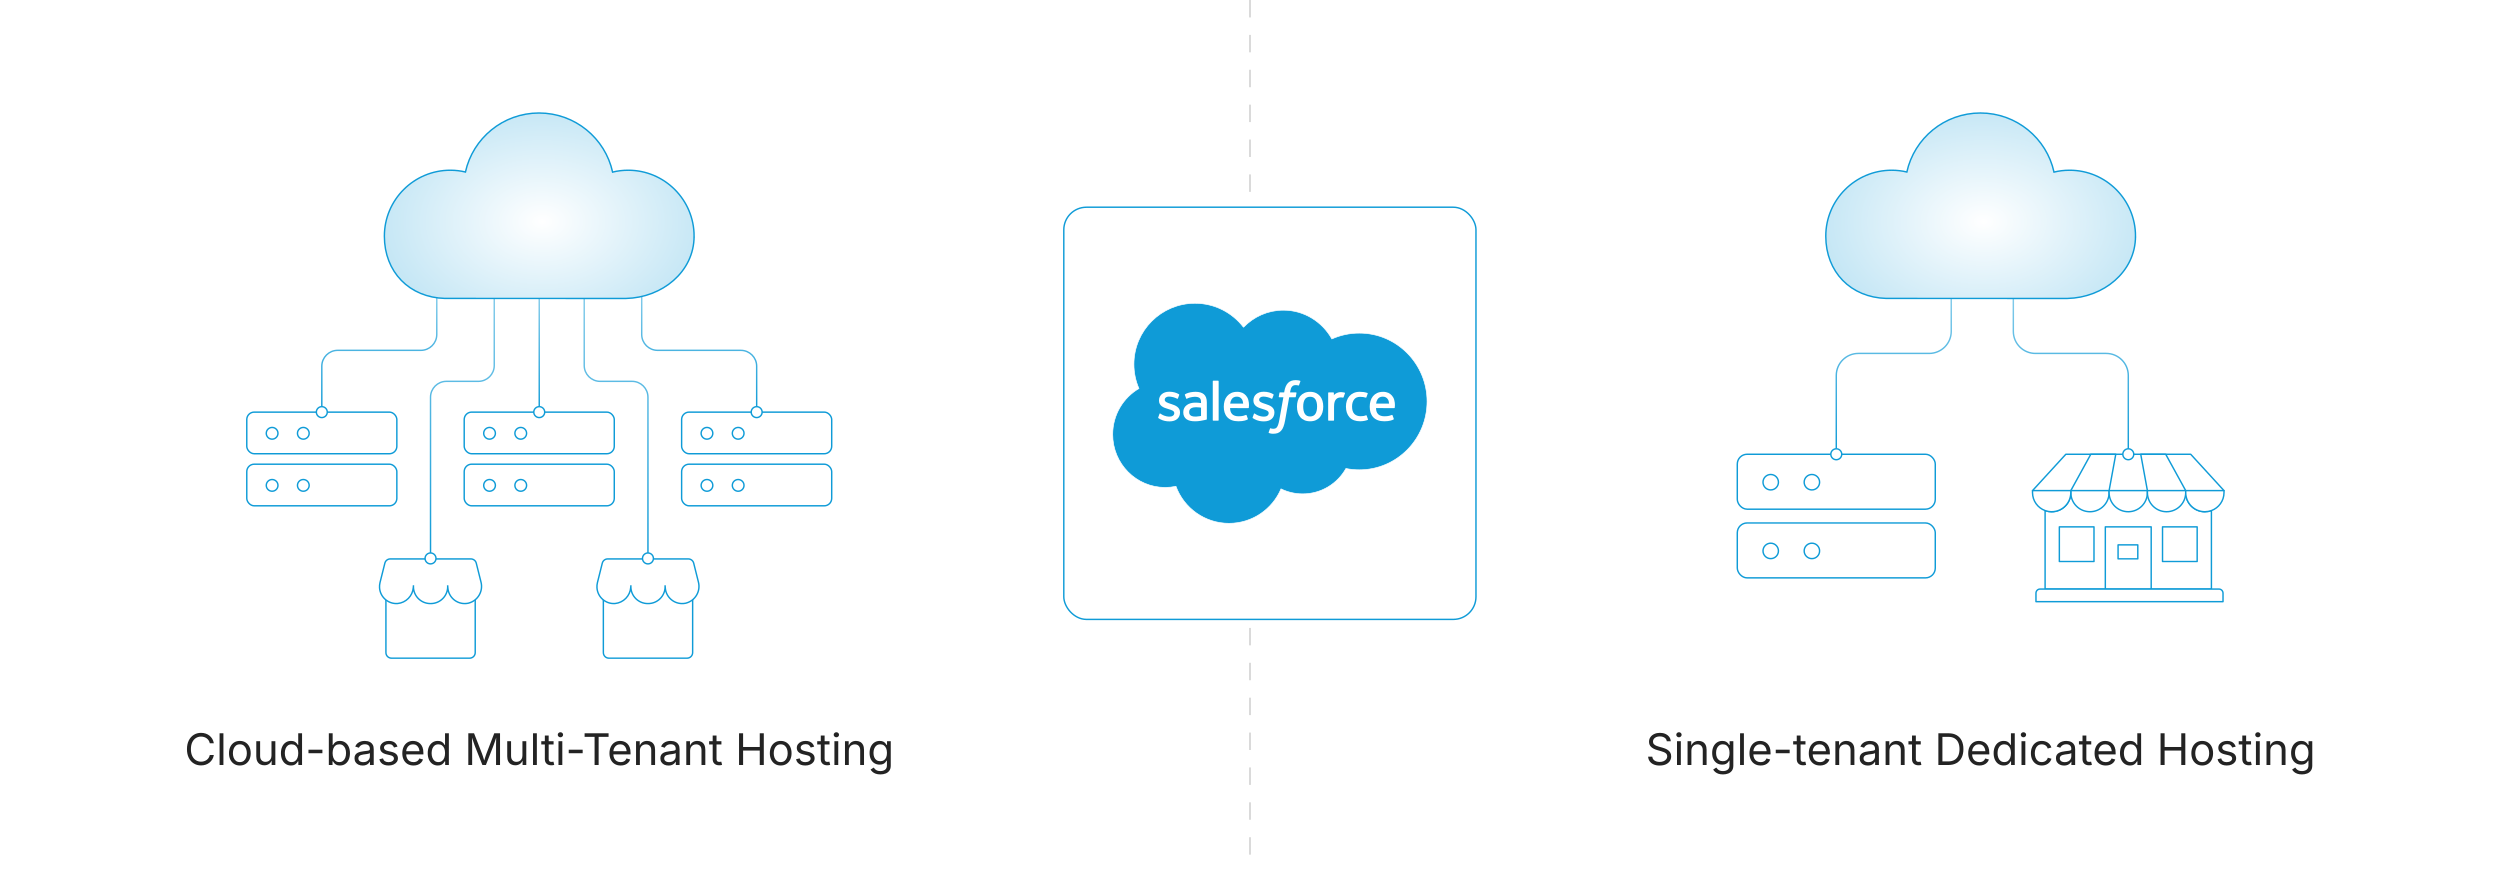 <?xml version="1.0" encoding="UTF-8"?><svg id="_02-What-is-Salesforce-Commerce-Cloud-Demandware" xmlns="http://www.w3.org/2000/svg" xmlns:xlink="http://www.w3.org/1999/xlink" viewBox="0 0 860 298.867"><defs><filter id="drop-shadow-1" filterUnits="userSpaceOnUse"><feOffset dx="0" dy="5"/><feGaussianBlur result="blur" stdDeviation="4"/><feFlood flood-color="#333" flood-opacity=".1"/><feComposite in2="blur" operator="in"/><feComposite in="SourceGraphic"/></filter><radialGradient id="radial-gradient" cx="436.84" cy="137.179" fx="436.84" fy="137.179" r="46.779" gradientTransform="translate(0 27.436) scale(1 .8)" gradientUnits="userSpaceOnUse"><stop offset="0" stop-color="#fff"/><stop offset="1" stop-color="#fff"/></radialGradient><linearGradient id="linear-gradient" x1="130.477" y1="141.766" x2="130.477" y2="100.852" gradientUnits="userSpaceOnUse"><stop offset="0" stop-color="#0f9bd7"/><stop offset="1" stop-color="#83cbea"/></linearGradient><linearGradient id="linear-gradient-2" x1="110.704" y1="141.766" x2="110.704" y2="100.852" xlink:href="#linear-gradient"/><linearGradient id="linear-gradient-3" x1="159.062" y1="192.098" x2="159.062" xlink:href="#linear-gradient"/><linearGradient id="linear-gradient-4" x1="148.101" y1="192.098" x2="148.101" y2="100.852" xlink:href="#linear-gradient"/><linearGradient id="linear-gradient-5" x1="240.52" x2="240.52" xlink:href="#linear-gradient"/><linearGradient id="linear-gradient-6" x1="260.293" y1="141.766" x2="260.293" y2="100.852" xlink:href="#linear-gradient"/><linearGradient id="linear-gradient-7" x1="211.934" y1="192.098" x2="211.934" xlink:href="#linear-gradient"/><linearGradient id="linear-gradient-8" x1="222.895" y1="192.098" x2="222.895" y2="100.852" xlink:href="#linear-gradient"/><linearGradient id="linear-gradient-9" x1="185.498" x2="185.498" y2="102.667" xlink:href="#linear-gradient"/><linearGradient id="linear-gradient-10" x1="185.498" y1="141.766" x2="185.498" y2="102.667" xlink:href="#linear-gradient"/><radialGradient id="radial-gradient-2" cx="186.526" cy="76.249" fx="186.526" fy="76.249" r="61.726" gradientTransform="translate(0 22.875) scale(1 .7)" gradientUnits="userSpaceOnUse"><stop offset="0" stop-color="#fff"/><stop offset="1" stop-color="#bfe4f4"/></radialGradient><linearGradient id="linear-gradient-11" x1="651.454" y1="156.264" x2="651.454" y2="101.914" xlink:href="#linear-gradient"/><linearGradient id="linear-gradient-12" x1="631.681" y1="156.264" x2="631.681" y2="101.914" xlink:href="#linear-gradient"/><linearGradient id="linear-gradient-13" x1="712.358" y1="156.264" x2="712.358" y2="101.914" xlink:href="#linear-gradient"/><linearGradient id="linear-gradient-14" x1="732.131" y1="156.264" x2="732.131" y2="101.914" xlink:href="#linear-gradient"/><radialGradient id="radial-gradient-3" cx="682.369" fx="682.369" r="61.726" xlink:href="#radial-gradient-2"/></defs><line x1="430" x2="430" y2="298.867" fill="none" stroke="#ccc" stroke-dasharray="0 0 6 6" stroke-miterlimit="10" stroke-width=".5"/><g filter="url(#drop-shadow-1)"><rect x="365.946" y="66.285" width="141.788" height="141.788" rx="7.785" ry="7.785" fill="#fff" stroke="#0f9bd7" stroke-miterlimit="10" stroke-width=".5"/><path d="M427.77,107.587c3.487-3.633,8.343-5.887,13.713-5.887,7.14,0,13.367,3.98,16.684,9.889,2.883-1.287,6.073-2.004,9.43-2.004,12.876,0,23.315,10.53,23.315,23.518,0,12.99-10.439,23.52-23.315,23.52-1.572,0-3.107-.159-4.593-.458-2.92,5.208-8.486,8.729-14.875,8.729-2.673,0-5.202-.617-7.456-1.717-2.959,6.965-9.859,11.849-17.898,11.849-8.373,0-15.509-5.297-18.248-12.728-1.197.253-2.438.386-3.71.386-9.969,0-18.049-8.165-18.049-18.237,0-6.752,3.629-12.645,9.025-15.799-1.111-2.557-1.728-5.377-1.728-8.343,0-11.584,9.404-20.975,21.004-20.975,6.811,0,12.863,3.238,16.701,8.255" fill="#0f9bd7" stroke="url(#radial-gradient)" stroke-miterlimit="10" stroke-width=".221"/><path d="M398.431,138.585c-.068.178.024.215.046.245.203.148.408.254.617.373,1.103.585,2.146.755,3.234.755,2.219,0,3.597-1.179,3.597-3.079v-.036c0-1.756-1.556-2.395-3.013-2.856l-.191-.06c-1.1-.358-2.049-.666-2.049-1.391v-.037c0-.62.555-1.076,1.415-1.076.955,0,2.088.318,2.818.722,0,0,.216.138.294-.07.043-.113.412-1.106.451-1.214.041-.116-.032-.203-.108-.25-.834-.507-1.987-.853-3.179-.853l-.221.002c-2.031,0-3.449,1.227-3.449,2.985v.037c0,1.852,1.564,2.454,3.029,2.872l.235.073c1.068.327,1.988.61,1.988,1.36v.038c0,.687-.599,1.198-1.562,1.198-.375,0-1.569-.006-2.858-.822-.156-.092-.245-.157-.366-.23-.064-.04-.223-.108-.292.1l-.437,1.214Z" fill="#fff" stroke-width="0"/><path d="M430.907,138.585c-.068.178.024.215.046.245.203.148.408.254.617.373,1.103.585,2.146.755,3.234.755,2.219,0,3.597-1.179,3.597-3.079v-.036c0-1.756-1.556-2.395-3.013-2.856l-.191-.06c-1.1-.358-2.049-.666-2.049-1.391v-.037c0-.62.555-1.076,1.415-1.076.955,0,2.088.318,2.818.722,0,0,.216.138.294-.07.043-.113.412-1.106.451-1.214.041-.116-.032-.203-.108-.25-.834-.507-1.985-.853-3.179-.853l-.221.002c-2.031,0-3.449,1.227-3.449,2.985v.037c0,1.852,1.566,2.454,3.029,2.872l.235.073c1.068.327,1.99.61,1.99,1.36v.038c0,.687-.599,1.198-1.564,1.198-.375,0-1.567-.006-2.858-.822-.156-.092-.248-.154-.366-.23-.04-.025-.227-.099-.291.1l-.439,1.214Z" fill="#fff" stroke-width="0"/><path d="M454.928,132.874c-.181-.615-.466-1.157-.842-1.609-.377-.453-.855-.817-1.422-1.081-.566-.264-1.233-.399-1.984-.399-.752,0-1.421.135-1.987.399s-1.044.628-1.421,1.082c-.378.451-.661.993-.842,1.607-.181.612-.273,1.281-.273,1.99,0,.709.092,1.38.273,1.99.181.613.464,1.155.842,1.609.377.453.857.815,1.422,1.073s1.233.388,1.985.388c.75,0,1.416-.13,1.984-.388.566-.257,1.044-.62,1.422-1.073.377-.451.661-.993.842-1.609.181-.612.273-1.281.273-1.99,0-.709-.092-1.378-.273-1.99M453.077,134.864c0,1.073-.2,1.92-.594,2.518-.391.591-.981.88-1.802.88-.823,0-1.41-.289-1.794-.88-.389-.598-.586-1.445-.586-2.518,0-1.071.197-1.917.585-2.508.386-.585.973-.869,1.796-.869.822,0,1.411.285,1.802.869.394.591.594,1.437.594,2.508" fill="#fff" stroke-width="0"/><path d="M470.134,137.974c-.06-.18-.237-.111-.237-.111-.269.103-.555.197-.861.245-.308.049-.648.073-1.014.073-.895,0-1.608-.267-2.119-.793-.51-.528-.798-1.38-.795-2.532.003-1.047.256-1.836.71-2.438.451-.598,1.14-.904,2.055-.904.763,0,1.346.089,1.957.28,0,0,.146.064.215-.127.164-.451.283-.771.456-1.265.049-.141-.072-.2-.116-.218-.24-.094-.806-.248-1.235-.313-.399-.06-.868-.092-1.389-.092-.777,0-1.47.133-2.063.397-.593.262-1.094.626-1.492,1.079-.397.453-.699.995-.9,1.609-.202.612-.302,1.283-.302,1.995,0,1.535.413,2.777,1.232,3.684.82.914,2.05,1.376,3.656,1.376.949,0,1.922-.192,2.622-.467,0,0,.134-.065.075-.221l-.455-1.256Z" fill="#fff" fill-rule="evenodd" stroke-width="0"/><path d="M479.608,132.526c-.157-.594-.547-1.194-.801-1.467-.404-.436-.799-.739-1.19-.908-.51-.219-1.124-.364-1.796-.364-.782,0-1.492.132-2.069.402-.577.27-1.062.64-1.443,1.101-.38.459-.666,1.006-.849,1.628-.183.617-.275,1.289-.275,1.999,0,.723.095,1.397.285,2.001.191.612.496,1.148.908,1.594.413.448.943.798,1.577,1.044.631.243,1.397.37,2.276.367,1.81-.005,2.764-.409,3.157-.626.07-.04.135-.106.054-.3l-.412-1.148c-.062-.17-.235-.108-.235-.108-.45.167-1.086.466-2.573.463-.973-.002-1.693-.288-2.144-.737-.463-.458-.691-1.132-.73-2.084l6.267.005s.165-.002.183-.164c.006-.067.215-1.287-.188-2.699M473.374,133.835c.089-.596.253-1.092.507-1.478.383-.586.968-.911,1.791-.911.823,0,1.365.324,1.756.911.259.388.372.903.416,1.48l-4.471-.002Z" fill="#fff" fill-rule="evenodd" stroke-width="0"/><path d="M429.407,132.526c-.157-.594-.547-1.194-.801-1.467-.404-.436-.798-.739-1.19-.908-.512-.219-1.124-.364-1.794-.364-.784,0-1.494.132-2.071.402-.577.27-1.062.64-1.443,1.101-.38.459-.666,1.006-.849,1.628-.183.617-.275,1.289-.275,1.999,0,.723.095,1.397.285,2.001.191.612.496,1.148.908,1.594.413.448.943.798,1.577,1.044.631.243,1.397.37,2.276.367,1.81-.005,2.764-.409,3.157-.626.07-.04.135-.106.054-.3l-.412-1.148c-.062-.17-.235-.108-.235-.108-.45.167-1.086.466-2.573.463-.971-.002-1.693-.288-2.144-.737-.463-.458-.691-1.132-.73-2.084l6.267.005s.165-.002.183-.164c.006-.067.215-1.287-.188-2.699M423.174,133.835c.089-.596.253-1.092.505-1.478.386-.586.97-.911,1.793-.911.823,0,1.367.324,1.758.911.257.388.37.903.415,1.48l-4.471-.002Z" fill="#fff" fill-rule="evenodd" stroke-width="0"/><path d="M412.119,133.536c-.254-.019-.583-.029-.977-.029-.537,0-1.057.067-1.545.199-.49.132-.93.335-1.308.606-.381.273-.687.621-.909,1.035s-.335.9-.335,1.443c0,.556.095,1.038.288,1.432.191.396.466.726.817.981.348.254.779.44,1.276.553.493.113,1.051.17,1.661.17.644,0,1.283-.054,1.904-.159.615-.105,1.368-.257,1.578-.307.208-.048.439-.111.439-.111.156-.04.143-.205.143-.205l-.003-5.731c0-1.259-.335-2.19-.995-2.769-.658-.575-1.628-.866-2.88-.866-.47,0-1.225.064-1.68.154,0,0-1.368.265-1.931.707,0,0-.124.076-.057.25l.443,1.192c.056.154.207.102.207.102,0,0,.048-.019.103-.052,1.205-.655,2.731-.636,2.731-.636.677,0,1.198.138,1.55.405.342.264.515.658.515,1.494v.265c-.537-.078-1.033-.122-1.033-.122M409.625,137.94c-.246-.195-.28-.245-.361-.372-.126-.192-.189-.466-.189-.815,0-.55.183-.947.559-1.213-.003,0,.54-.47,1.818-.453.898.011,1.702.145,1.702.145v2.85s-.796.17-1.693.224c-1.275.078-1.842-.367-1.837-.366" fill="#fff" stroke-width="0"/><path d="M462.676,130.306c.048-.141-.052-.21-.094-.226-.106-.04-.641-.153-1.051-.18-.788-.048-1.225.084-1.616.261-.389.175-.82.459-1.059.782l-.002-.764c0-.105-.075-.189-.18-.189h-1.607c-.105,0-.18.084-.18.189v9.35c0,.105.084.189.191.189h1.647c.105,0,.189-.084.189-.189v-4.671c0-.628.07-1.252.208-1.645.135-.389.319-.699.548-.922.229-.223.49-.378.776-.466.291-.089.613-.119.839-.119.329,0,.688.086.688.086.122.013.189-.062.23-.17.106-.286.413-1.146.47-1.316" fill="#fff" fill-rule="evenodd" stroke-width="0"/><path d="M447.218,125.973c-.2-.062-.381-.103-.62-.146-.242-.045-.528-.067-.852-.067-1.133,0-2.026.321-2.654.954-.623.628-1.047,1.585-1.26,2.842l-.076.424h-1.422s-.175-.006-.21.183l-.234,1.303c-.017.124.037.202.203.202h1.386l-1.407,7.845c-.11.631-.235,1.151-.375,1.545-.137.389-.272.68-.437.892-.161.204-.312.356-.574.444-.216.071-.466.105-.737.105-.151,0-.353-.025-.502-.056-.149-.029-.227-.062-.339-.108,0,0-.162-.062-.227.1-.051.133-.42,1.149-.464,1.275-.045.124.017.221.097.25.184.065.321.108.572.167.35.083.644.087.919.087.577,0,1.103-.081,1.539-.238.439-.159.82-.436,1.159-.807.364-.404.594-.827.814-1.403.218-.571.402-1.28.552-2.106l1.411-7.99h2.065s.175.006.21-.183l.234-1.303c.016-.124-.037-.202-.203-.202h-2.004c.01-.045.1-.75.331-1.413.099-.285.283-.512.44-.669.153-.154.331-.264.524-.328.199-.064.424-.095.672-.095.189,0,.374.022.515.051.194.041.27.064.321.078.203.064.23.003.272-.095l.478-1.316c.049-.141-.07-.202-.114-.219" fill="#fff" fill-rule="evenodd" stroke-width="0"/><path d="M419.215,139.529c0,.105-.075.191-.18.191h-1.662c-.105,0-.18-.086-.18-.191v-13.378c0-.105.075-.189.18-.189h1.662c.105,0,.18.084.18.189v13.378Z" fill="#fff" fill-rule="evenodd" stroke-width="0"/></g><path d="M69.157,263.307c-.933,0-1.764-.226-2.494-.678-.73-.451-1.304-1.096-1.722-1.934-.417-.837-.626-1.832-.626-2.984,0-1.157.209-2.154.626-2.992.418-.837.991-1.483,1.722-1.937.729-.454,1.561-.681,2.494-.681.552,0,1.073.081,1.564.242.49.161.931.397,1.322.707.391.311.716.687.978,1.128.261.442.44.944.538,1.505h-1.392c-.078-.376-.211-.706-.399-.989s-.417-.522-.688-.718c-.271-.195-.57-.342-.897-.439s-.669-.146-1.025-.146c-.654,0-1.245.166-1.772.498s-.945.819-1.252,1.461c-.308.643-.461,1.43-.461,2.362,0,.928.155,1.713.465,2.354.31.643.729,1.128,1.256,1.458.527.329,1.116.494,1.765.494.356,0,.698-.05,1.025-.15.327-.1.626-.246.897-.439.271-.192.5-.432.688-.718.188-.285.321-.614.399-.985h1.392c-.093.557-.27,1.055-.531,1.494s-.587.815-.978,1.128-.831.551-1.322.714c-.49.163-1.014.245-1.571.245Z" fill="#232323" stroke-width="0"/><path d="M76.855,252.247v10.913h-1.318v-10.913h1.318Z" fill="#232323" stroke-width="0"/><path d="M82.502,263.336c-.742,0-1.393-.176-1.952-.527-.56-.352-.995-.845-1.308-1.479s-.469-1.372-.469-2.212c0-.854.156-1.601.469-2.237.312-.638.748-1.132,1.308-1.483.559-.352,1.209-.527,1.952-.527.747,0,1.401.176,1.963.527s.999.846,1.311,1.483c.312.637.469,1.383.469,2.237,0,.84-.156,1.577-.469,2.212s-.75,1.128-1.311,1.479-1.216.527-1.963.527ZM82.502,262.157c.552,0,1.006-.142,1.362-.425s.62-.656.791-1.117c.171-.462.256-.961.256-1.498,0-.542-.085-1.046-.256-1.513-.171-.466-.435-.842-.791-1.128-.356-.285-.811-.428-1.362-.428-.547,0-.996.143-1.348.428-.352.286-.613.661-.784,1.125s-.256.969-.256,1.516c0,.537.085,1.036.256,1.498.171.461.432.833.784,1.117s.801.425,1.348.425Z" fill="#232323" stroke-width="0"/><path d="M90.939,263.263c-.552,0-1.037-.113-1.454-.341-.418-.227-.743-.57-.975-1.029s-.348-1.033-.348-1.721v-5.2h1.318v5.09c0,.63.166,1.123.498,1.479s.784.535,1.355.535c.391,0,.741-.085,1.051-.256.31-.171.555-.421.736-.75.181-.33.271-.727.271-1.19v-4.907h1.326v8.188h-1.274v-1.985h.176c-.254.767-.614,1.306-1.081,1.619s-1.0.469-1.6.469Z" fill="#232323" stroke-width="0"/><path d="M100.102,263.336c-.679,0-1.279-.174-1.802-.52-.522-.347-.93-.837-1.223-1.472s-.439-1.387-.439-2.256c0-.864.147-1.612.443-2.245.295-.632.704-1.119,1.227-1.461s1.123-.513,1.802-.513c.532,0,.955.088,1.267.264s.553.375.721.597c.169.223.297.407.385.553h.103v-4.036h1.318v10.913h-1.274v-1.267h-.146c-.088.151-.219.34-.392.568-.174.227-.418.43-.732.607-.315.179-.734.268-1.256.268ZM100.3,262.157c.498,0,.918-.13,1.26-.392.342-.261.601-.624.776-1.087s.264-.999.264-1.604-.087-1.134-.26-1.586c-.174-.451-.431-.804-.773-1.058s-.764-.381-1.267-.381c-.518,0-.948.134-1.293.403-.344.269-.602.631-.772,1.088s-.256.968-.256,1.534c0,.571.086,1.09.26,1.557.173.466.433.837.78,1.113s.774.414,1.282.414Z" fill="#232323" stroke-width="0"/><path d="M110.905,257.894v1.216h-4.79v-1.216h4.79Z" fill="#232323" stroke-width="0"/><path d="M116.918,263.336c-.518,0-.935-.089-1.252-.268-.317-.178-.562-.381-.732-.607-.171-.228-.303-.417-.396-.568h-.146v1.267h-1.274v-10.913h1.318v4.036h.103c.093-.146.222-.331.388-.553.166-.222.405-.421.718-.597s.735-.264,1.267-.264c.684,0,1.285.171,1.806.513.52.342.927.829,1.223,1.461.295.633.443,1.381.443,2.245,0,.869-.146,1.621-.439,2.256s-.699,1.125-1.22,1.472c-.52.346-1.122.52-1.805.52ZM116.721,262.157c.513,0,.941-.138,1.285-.414.345-.276.603-.647.776-1.113s.26-.985.26-1.557c0-.566-.085-1.078-.256-1.534s-.429-.819-.772-1.088c-.345-.269-.775-.403-1.293-.403-.503,0-.925.127-1.267.381s-.6.607-.773,1.058c-.173.452-.26.98-.26,1.586s.088,1.14.264,1.604.436.827.78,1.087c.344.262.763.392,1.256.392Z" fill="#232323" stroke-width="0"/><path d="M124.741,263.351c-.518,0-.988-.098-1.41-.293-.423-.195-.758-.481-1.007-.857s-.374-.833-.374-1.37c0-.469.093-.85.278-1.143s.433-.523.743-.692c.31-.168.653-.294,1.029-.377s.754-.149,1.135-.198c.488-.063.886-.112,1.194-.146s.536-.093.685-.176.224-.225.224-.425v-.044c0-.342-.063-.631-.19-.868s-.317-.419-.571-.546-.571-.19-.952-.19c-.391,0-.725.061-1.003.183s-.504.275-.677.458c-.174.184-.304.37-.392.561l-1.267-.417c.21-.498.493-.887.85-1.168.356-.28.75-.479,1.179-.597s.854-.176,1.274-.176c.273,0,.584.033.934.099.349.066.686.197,1.011.392.324.195.593.485.806.868.212.384.318.895.318,1.535v5.398h-1.296v-1.113h-.088c-.093.19-.242.387-.447.59s-.471.372-.798.509-.723.205-1.187.205ZM124.968,262.186c.488,0,.901-.095,1.238-.286s.593-.438.769-.743.264-.624.264-.956v-1.135c-.054.063-.171.121-.352.172-.181.051-.387.096-.619.135s-.457.072-.674.099-.389.047-.516.062c-.317.039-.614.106-.89.202-.276.095-.497.234-.663.417-.166.184-.249.431-.249.744,0,.283.073.52.22.71s.347.334.601.432.544.146.872.146Z" fill="#232323" stroke-width="0"/><path d="M133.654,263.336c-.562,0-1.061-.082-1.498-.245-.437-.164-.797-.407-1.08-.729s-.474-.718-.571-1.187l1.252-.3c.117.449.338.779.663.989s.731.315,1.22.315c.571,0,1.026-.122,1.366-.366.339-.244.509-.535.509-.872,0-.283-.099-.519-.297-.707-.197-.188-.499-.329-.904-.421l-1.362-.322c-.742-.176-1.294-.448-1.655-.817-.361-.368-.542-.841-.542-1.417,0-.469.132-.883.396-1.241.264-.359.624-.64,1.08-.843.457-.202.976-.304,1.557-.304.562,0,1.039.084,1.432.253.393.168.713.4.96.695.246.296.431.636.553,1.022l-1.194.308c-.112-.293-.299-.559-.56-.798-.262-.239-.656-.359-1.183-.359-.488,0-.895.112-1.219.337-.325.225-.487.508-.487.85,0,.303.11.545.33.729.22.183.569.331,1.047.443l1.238.293c.742.176,1.292.448,1.648.817s.535.833.535,1.395c0,.479-.135.905-.407,1.278-.271.374-.649.668-1.135.883-.486.215-1.049.322-1.688.322Z" fill="#232323" stroke-width="0"/><path d="M142.231,263.336c-.791,0-1.474-.176-2.047-.527-.574-.352-1.016-.842-1.326-1.472s-.465-1.365-.465-2.205.151-1.58.454-2.219.731-1.14,1.285-1.501,1.203-.542,1.945-.542c.435,0,.863.072,1.286.216.422.145.806.376,1.149.696.345.32.619.741.824,1.263s.308,1.162.308,1.919v.549h-6.357v-1.113h5.647l-.615.41c0-.537-.084-1.015-.252-1.432-.169-.418-.419-.745-.751-.981s-.745-.355-1.238-.355-.916.121-1.267.362c-.352.242-.62.557-.806.945-.186.388-.278.804-.278,1.249v.74c0,.605.105,1.12.315,1.542s.504.742.882.959c.378.218.817.326,1.315.326.322,0,.615-.046.879-.139s.491-.233.681-.421c.19-.188.337-.421.439-.699l1.274.352c-.127.41-.342.771-.645,1.084s-.678.557-1.124.732c-.447.176-.951.264-1.513.264Z" fill="#232323" stroke-width="0"/><path d="M150.603,263.336c-.679,0-1.279-.174-1.802-.52-.522-.347-.93-.837-1.223-1.472s-.439-1.387-.439-2.256c0-.864.147-1.612.443-2.245.295-.632.704-1.119,1.227-1.461s1.123-.513,1.802-.513c.532,0,.955.088,1.267.264s.553.375.721.597c.169.223.297.407.385.553h.103v-4.036h1.318v10.913h-1.274v-1.267h-.146c-.088.151-.219.34-.392.568-.174.227-.418.43-.732.607-.315.179-.734.268-1.256.268ZM150.8,262.157c.498,0,.918-.13,1.26-.392.342-.261.601-.624.776-1.087s.264-.999.264-1.604-.087-1.134-.26-1.586c-.174-.451-.431-.804-.773-1.058s-.764-.381-1.267-.381c-.518,0-.948.134-1.293.403-.344.269-.602.631-.772,1.088s-.256.968-.256,1.534c0,.571.086,1.09.26,1.557.173.466.433.837.78,1.113s.774.414,1.282.414Z" fill="#232323" stroke-width="0"/><path d="M161.098,263.16v-10.913h1.978l2.688,6.885c.063.161.135.362.216.604.08.241.166.504.256.787s.177.565.26.846c.083.281.156.541.22.78h-.308c.068-.225.144-.475.227-.751.083-.275.169-.557.26-.842.09-.286.177-.553.26-.802s.156-.457.22-.623l2.651-6.885h1.985v10.913h-1.37v-6.233c0-.225.001-.481.003-.769s.008-.591.015-.908c.008-.317.015-.64.022-.967.007-.327.013-.645.018-.952h.117c-.103.337-.211.68-.326,1.029-.115.349-.228.686-.337,1.011-.11.325-.214.621-.312.89s-.181.491-.249.667l-2.439,6.233h-1.208l-2.476-6.233c-.068-.171-.149-.387-.242-.648s-.194-.552-.304-.872c-.109-.319-.223-.656-.34-1.011-.117-.354-.237-.709-.359-1.065h.132c.01.273.019.569.025.886.008.317.014.639.019.963s.01.637.015.938c.005.3.007.57.007.809v6.233h-1.326Z" fill="#232323" stroke-width="0"/><path d="M177.263,263.263c-.552,0-1.037-.113-1.454-.341-.418-.227-.743-.57-.975-1.029s-.348-1.033-.348-1.721v-5.2h1.318v5.09c0,.63.166,1.123.498,1.479s.784.535,1.355.535c.391,0,.741-.085,1.051-.256.31-.171.555-.421.736-.75.181-.33.271-.727.271-1.19v-4.907h1.326v8.188h-1.274v-1.985h.176c-.254.767-.614,1.306-1.081,1.619s-1.0.469-1.6.469Z" fill="#232323" stroke-width="0"/><path d="M184.675,252.247v10.913h-1.318v-10.913h1.318Z" fill="#232323" stroke-width="0"/><path d="M190.431,254.972v1.128h-4.233v-1.128h4.233ZM187.428,253.024h1.318v8.013c0,.366.074.634.224.802.148.169.396.253.743.253.083,0,.189-.01.318-.029.13-.02.248-.039.355-.059l.271,1.113c-.138.049-.292.085-.466.11-.173.023-.346.036-.517.036-.708,0-1.26-.187-1.654-.561-.396-.373-.594-.895-.594-1.563v-8.115Z" fill="#232323" stroke-width="0"/><path d="M192.784,253.632c-.25,0-.465-.085-.645-.256-.182-.171-.271-.376-.271-.615,0-.244.09-.45.271-.619.18-.168.395-.252.645-.252.253,0,.471.084.651.252.181.169.271.375.271.619,0,.239-.09.444-.271.615s-.398.256-.651.256ZM192.117,263.16v-8.188h1.318v8.188h-1.318Z" fill="#232323" stroke-width="0"/><path d="M200.437,257.894v1.216h-4.79v-1.216h4.79Z" fill="#232323" stroke-width="0"/><path d="M201.103,253.478v-1.23h8.247v1.23h-3.42v9.683h-1.393v-9.683h-3.435Z" fill="#232323" stroke-width="0"/><path d="M213.496,263.336c-.791,0-1.474-.176-2.047-.527-.574-.352-1.016-.842-1.326-1.472-.31-.63-.465-1.365-.465-2.205s.151-1.58.454-2.219.731-1.14,1.285-1.501c.555-.361,1.202-.542,1.944-.542.435,0,.863.072,1.286.216.422.145.806.376,1.149.696.345.32.619.741.824,1.263s.308,1.162.308,1.919v.549h-6.357v-1.113h5.647l-.615.41c0-.537-.085-1.015-.253-1.432-.169-.418-.419-.745-.751-.981s-.745-.355-1.238-.355-.915.121-1.267.362c-.352.242-.62.557-.806.945-.186.388-.278.804-.278,1.249v.74c0,.605.104,1.12.315,1.542.209.422.504.742.882.959.379.218.817.326,1.315.326.322,0,.615-.046.879-.139s.49-.233.681-.421c.19-.188.337-.421.439-.699l1.274.352c-.127.41-.342.771-.645,1.084s-.678.557-1.124.732c-.447.176-.951.264-1.513.264Z" fill="#232323" stroke-width="0"/><path d="M220.117,258.253v4.907h-1.318v-8.188h1.267l.008,1.985h-.184c.25-.757.604-1.294,1.066-1.611.461-.317,1.002-.476,1.622-.476.552,0,1.035.113,1.45.341.415.227.738.569.971,1.025.231.457.348,1.031.348,1.725v5.2h-1.318v-5.09c0-.63-.165-1.123-.494-1.479-.33-.356-.78-.535-1.352-.535-.391,0-.742.085-1.055.256s-.56.42-.74.747-.271.725-.271,1.194Z" fill="#232323" stroke-width="0"/><path d="M229.953,263.351c-.518,0-.987-.098-1.409-.293-.423-.195-.759-.481-1.007-.857-.25-.376-.374-.833-.374-1.37,0-.469.093-.85.278-1.143s.434-.523.743-.692c.311-.168.653-.294,1.029-.377s.755-.149,1.136-.198c.487-.063.886-.112,1.193-.146s.536-.093.685-.176c.149-.083.224-.225.224-.425v-.044c0-.342-.063-.631-.19-.868s-.317-.419-.571-.546-.571-.19-.952-.19c-.391,0-.726.061-1.003.183-.279.122-.505.275-.678.458-.174.184-.305.37-.393.561l-1.267-.417c.21-.498.493-.887.85-1.168.356-.28.749-.479,1.179-.597s.854-.176,1.275-.176c.272,0,.584.033.934.099.349.066.686.197,1.011.392.324.195.593.485.806.868.212.384.318.895.318,1.535v5.398h-1.297v-1.113h-.088c-.093.19-.241.387-.446.59s-.472.372-.798.509c-.328.137-.724.205-1.188.205ZM230.18,262.186c.488,0,.901-.095,1.237-.286.338-.19.594-.438.77-.743s.264-.624.264-.956v-1.135c-.054.063-.171.121-.352.172-.181.051-.387.096-.619.135-.231.039-.456.072-.674.099-.217.027-.39.047-.516.062-.318.039-.614.106-.891.202-.275.095-.497.234-.662.417-.167.184-.25.431-.25.744,0,.283.074.52.221.71s.346.334.6.432.545.146.872.146Z" fill="#232323" stroke-width="0"/><path d="M237.402,258.253v4.907h-1.318v-8.188h1.267l.008,1.985h-.184c.25-.757.604-1.294,1.066-1.611.461-.317,1.002-.476,1.622-.476.552,0,1.035.113,1.45.341.415.227.738.569.971,1.025.231.457.348,1.031.348,1.725v5.2h-1.318v-5.09c0-.63-.165-1.123-.494-1.479-.33-.356-.78-.535-1.352-.535-.391,0-.742.085-1.055.256s-.56.42-.74.747-.271.725-.271,1.194Z" fill="#232323" stroke-width="0"/><path d="M248.168,254.972v1.128h-4.233v-1.128h4.233ZM245.166,253.024h1.318v8.013c0,.366.074.634.224.802.148.169.396.253.743.253.083,0,.189-.01.318-.029.13-.02.248-.039.355-.059l.271,1.113c-.138.049-.292.085-.466.11-.173.023-.346.036-.517.036-.708,0-1.26-.187-1.654-.561-.396-.373-.594-.895-.594-1.563v-8.115Z" fill="#232323" stroke-width="0"/><path d="M254.233,263.16v-10.913h1.392v4.717h5.728v-4.717h1.392v10.913h-1.392v-4.966h-5.728v4.966h-1.392Z" fill="#232323" stroke-width="0"/><path d="M268.552,263.336c-.743,0-1.394-.176-1.952-.527-.56-.352-.995-.845-1.308-1.479s-.469-1.372-.469-2.212c0-.854.156-1.601.469-2.237.312-.638.748-1.132,1.308-1.483.559-.352,1.209-.527,1.952-.527.746,0,1.4.176,1.963.527.561.352.998.846,1.311,1.483.312.637.469,1.383.469,2.237,0,.84-.156,1.577-.469,2.212s-.75,1.128-1.311,1.479c-.562.352-1.217.527-1.963.527ZM268.552,262.157c.551,0,1.005-.142,1.361-.425s.62-.656.791-1.117c.171-.462.257-.961.257-1.498,0-.542-.086-1.046-.257-1.513-.171-.466-.435-.842-.791-1.128-.356-.285-.811-.428-1.361-.428-.548,0-.996.143-1.348.428-.352.286-.613.661-.784,1.125s-.257.969-.257,1.516c0,.537.086,1.036.257,1.498.171.461.433.833.784,1.117s.8.425,1.348.425Z" fill="#232323" stroke-width="0"/><path d="M276.997,263.336c-.562,0-1.061-.082-1.498-.245-.437-.164-.797-.407-1.08-.729s-.474-.718-.571-1.187l1.252-.3c.117.449.339.779.663.989.325.21.731.315,1.22.315.571,0,1.026-.122,1.366-.366.339-.244.509-.535.509-.872,0-.283-.099-.519-.297-.707-.197-.188-.499-.329-.904-.421l-1.362-.322c-.742-.176-1.294-.448-1.655-.817-.361-.368-.542-.841-.542-1.417,0-.469.132-.883.396-1.241.264-.359.624-.64,1.08-.843.457-.202.976-.304,1.557-.304.562,0,1.039.084,1.432.253.394.168.713.4.96.695.246.296.431.636.553,1.022l-1.194.308c-.112-.293-.299-.559-.56-.798-.262-.239-.655-.359-1.183-.359-.489,0-.896.112-1.22.337-.325.225-.487.508-.487.85,0,.303.109.545.33.729.219.183.568.331,1.047.443l1.238.293c.741.176,1.291.448,1.647.817s.534.833.534,1.395c0,.479-.135.905-.406,1.278-.271.374-.649.668-1.135.883-.486.215-1.049.322-1.688.322Z" fill="#232323" stroke-width="0"/><path d="M285.353,254.972v1.128h-4.233v-1.128h4.233ZM282.35,253.024h1.318v8.013c0,.366.074.634.224.802.148.169.396.253.743.253.083,0,.189-.01.318-.029.13-.02.248-.039.355-.059l.271,1.113c-.138.049-.292.085-.466.11-.173.023-.346.036-.517.036-.708,0-1.26-.187-1.654-.561-.396-.373-.594-.895-.594-1.563v-8.115Z" fill="#232323" stroke-width="0"/><path d="M287.706,253.632c-.25,0-.465-.085-.645-.256-.182-.171-.271-.376-.271-.615,0-.244.09-.45.271-.619.18-.168.395-.252.645-.252.253,0,.471.084.651.252.181.169.271.375.271.619,0,.239-.09.444-.271.615s-.398.256-.651.256ZM287.039,263.16v-8.188h1.318v8.188h-1.318Z" fill="#232323" stroke-width="0"/><path d="M291.99,258.253v4.907h-1.318v-8.188h1.267l.008,1.985h-.184c.25-.757.604-1.294,1.066-1.611.461-.317,1.002-.476,1.622-.476.552,0,1.035.113,1.45.341.415.227.738.569.971,1.025.231.457.348,1.031.348,1.725v5.2h-1.318v-5.09c0-.63-.165-1.123-.494-1.479-.33-.356-.78-.535-1.352-.535-.391,0-.742.085-1.055.256s-.56.42-.74.747-.271.725-.271,1.194Z" fill="#232323" stroke-width="0"/><path d="M302.85,266.398c-.605,0-1.129-.077-1.57-.23-.442-.154-.81-.358-1.103-.612s-.525-.529-.696-.827l1.07-.688c.117.156.262.33.436.52.173.191.407.354.703.487.295.135.682.202,1.16.202.654,0,1.193-.157,1.615-.469.423-.313.634-.807.634-1.48v-1.64h-.124c-.094.156-.224.342-.393.557-.168.215-.41.404-.725.568-.315.164-.736.245-1.264.245-.654,0-1.243-.155-1.766-.465s-.935-.763-1.237-1.359-.454-1.321-.454-2.175c0-.845.148-1.578.447-2.201.297-.622.709-1.104,1.233-1.446.525-.342,1.127-.513,1.806-.513.527,0,.948.087,1.264.26.314.174.558.373.729.597s.303.41.396.557h.124v-1.311h1.282v8.401c0,.703-.159,1.277-.476,1.725-.318.446-.746.774-1.286.984-.539.21-1.142.315-1.806.315ZM302.814,261.857c.498,0,.918-.113,1.26-.341.342-.227.601-.554.776-.981.176-.427.264-.938.264-1.534,0-.581-.087-1.092-.26-1.534-.174-.442-.432-.789-.773-1.04s-.764-.377-1.267-.377c-.518,0-.95.133-1.296.399-.348.267-.607.622-.78,1.066-.174.444-.261.94-.261,1.487,0,.562.088,1.057.264,1.487s.438.765.784,1.007c.347.241.776.362,1.289.362Z" fill="#232323" stroke-width="0"/><rect x="84.89" y="141.766" width="51.627" height="14.322" rx="2.563" ry="2.563" fill="#fff" stroke="#0f9bd7" stroke-miterlimit="10" stroke-width=".5"/><circle cx="93.609" cy="149.055" r="2.012" fill="#fff" stroke="#0f9bd7" stroke-miterlimit="10" stroke-width=".5"/><circle cx="104.341" cy="149.055" r="2.012" fill="#fff" stroke="#0f9bd7" stroke-miterlimit="10" stroke-width=".5"/><rect x="84.89" y="159.681" width="51.627" height="14.322" rx="2.563" ry="2.563" fill="#fff" stroke="#0f9bd7" stroke-miterlimit="10" stroke-width=".5"/><circle cx="93.609" cy="166.969" r="2.012" fill="#fff" stroke="#0f9bd7" stroke-miterlimit="10" stroke-width=".5"/><circle cx="104.341" cy="166.969" r="2.012" fill="#fff" stroke="#0f9bd7" stroke-miterlimit="10" stroke-width=".5"/><rect x="159.685" y="141.766" width="51.627" height="14.322" rx="2.563" ry="2.563" fill="#fff" stroke="#0f9bd7" stroke-miterlimit="10" stroke-width=".5"/><circle cx="168.403" cy="149.055" r="2.012" fill="#fff" stroke="#0f9bd7" stroke-miterlimit="10" stroke-width=".5"/><circle cx="179.136" cy="149.055" r="2.012" fill="#fff" stroke="#0f9bd7" stroke-miterlimit="10" stroke-width=".5"/><rect x="159.685" y="159.681" width="51.627" height="14.322" rx="2.563" ry="2.563" fill="#fff" stroke="#0f9bd7" stroke-miterlimit="10" stroke-width=".5"/><circle cx="168.403" cy="166.969" r="2.012" fill="#fff" stroke="#0f9bd7" stroke-miterlimit="10" stroke-width=".5"/><circle cx="179.136" cy="166.969" r="2.012" fill="#fff" stroke="#0f9bd7" stroke-miterlimit="10" stroke-width=".5"/><rect x="234.479" y="141.766" width="51.627" height="14.322" rx="2.563" ry="2.563" fill="#fff" stroke="#0f9bd7" stroke-miterlimit="10" stroke-width=".5"/><circle cx="243.197" cy="149.055" r="2.012" fill="#fff" stroke="#0f9bd7" stroke-miterlimit="10" stroke-width=".5"/><circle cx="253.93" cy="149.055" r="2.012" fill="#fff" stroke="#0f9bd7" stroke-miterlimit="10" stroke-width=".5"/><rect x="234.479" y="159.681" width="51.627" height="14.322" rx="2.563" ry="2.563" fill="#fff" stroke="#0f9bd7" stroke-miterlimit="10" stroke-width=".5"/><circle cx="243.197" cy="166.969" r="2.012" fill="#fff" stroke="#0f9bd7" stroke-miterlimit="10" stroke-width=".5"/><circle cx="253.93" cy="166.969" r="2.012" fill="#fff" stroke="#0f9bd7" stroke-miterlimit="10" stroke-width=".5"/><path d="M132.756,224.491c0,1.06.86,1.92,1.92,1.92h26.878c1.06,0,1.92-.86,1.92-1.92v-23.865h-30.717v23.865Z" fill="#fff" stroke="#0f9bd7" stroke-miterlimit="10" stroke-width=".5"/><path d="M160.903,207.539c.119-.025.238-.053.356-.085,3.172-.861,5.046-4.13,4.185-7.303l-1.607-6.428c-.214-.854-.982-1.453-1.862-1.453h-27.718c-.881 0-1.648.599-1.862,1.453l-1.67,6.679c-.146.585-.2,1.189-.161,1.791.21,3.206,2.98,5.634,6.185,5.424,2.933-.268,5.237-2.628,5.433-5.567l.06-.72c-.013.16-.02.32-.02.481-.001,3.213,2.603,5.818,5.816,5.818h.157c.157-0.0.314-.007.471-.02,3.202-.263,5.584-3.072,5.321-6.274l.081.96c.015.186.04.371.073.555.573,3.162,3.601,5.261,6.763,4.688" fill="#fff" stroke="#0f9bd7" stroke-miterlimit="10" stroke-width=".5"/><path d="M207.551,224.491c0,1.06.86,1.92,1.92,1.92h26.878c1.06,0,1.92-.86,1.92-1.92v-23.865h-30.717v23.865Z" fill="#fff" stroke="#0f9bd7" stroke-miterlimit="10" stroke-width=".5"/><path d="M235.697,207.539c.119-.025.238-.053.356-.085,3.172-.861,5.046-4.13,4.185-7.303l-1.607-6.428c-.214-.854-.982-1.453-1.862-1.453h-27.718c-.881 0-1.648.599-1.862,1.453l-1.67,6.679c-.146.585-.2,1.189-.161,1.791.21,3.206,2.98,5.634,6.185,5.424,2.933-.268,5.237-2.628,5.433-5.567l.06-.72c-.013.16-.02.32-.02.481-.001,3.213,2.603,5.818,5.816,5.818h.157c.157-0.0.314-.007.471-.02,3.202-.263,5.584-3.072,5.321-6.274l.081.96c.015.186.04.371.073.555.573,3.162,3.601,5.261,6.763,4.688" fill="#fff" stroke="#0f9bd7" stroke-miterlimit="10" stroke-width=".5"/><path d="M150.25,100.852v14.202c0,3.017-2.445,5.462-5.462,5.462h-28.622c-3.017,0-5.462,2.445-5.462,5.462v15.789" fill="none" stroke="url(#linear-gradient)" stroke-miterlimit="10" stroke-width=".5"/><circle cx="110.704" cy="141.766" r="1.88" fill="#fff" stroke-width="0"/><path d="M108.574,141.766c0-1.174.956-2.13,2.13-2.13,1.174,0,2.13.956,2.13,2.13s-.956,2.13-2.13,2.13c-1.174,0-2.13-.956-2.13-2.13s0,1.174,0,0ZM112.334,141.766c0-.899-.731-1.63-1.63-1.63s-1.63.731-1.63,1.63.731,1.63,1.63,1.63,1.63-.731,1.63-1.63,0,.899,0,0Z" fill="url(#linear-gradient-2)" stroke-width="0"/><path d="M170.023,100.852v24.867c0,3.017-2.445,5.462-5.462,5.462h-10.998c-3.017,0-5.462,2.445-5.462,5.462v55.456" fill="none" stroke="url(#linear-gradient-3)" stroke-miterlimit="10" stroke-width=".5"/><circle cx="148.101" cy="192.098" r="1.88" fill="#fff" stroke-width="0"/><path d="M145.971,192.098c0-1.174.956-2.13,2.13-2.13s2.13.956,2.13,2.13c0,1.174-.956,2.13-2.13,2.13s-2.13-.956-2.13-2.13c0-1.174,0,1.174,0,0ZM149.731,192.098c0-.899-.731-1.63-1.63-1.63s-1.63.731-1.63,1.63.731,1.63,1.63,1.63,1.63-.731,1.63-1.63,0,.899,0,0Z" fill="url(#linear-gradient-4)" stroke-width="0"/><path d="M220.747,100.852v14.202c0,3.017,2.445,5.462,5.462,5.462h28.622c3.017,0,5.462,2.445,5.462,5.462v15.789" fill="none" stroke="url(#linear-gradient-5)" stroke-miterlimit="10" stroke-width=".5"/><circle cx="260.293" cy="141.766" r="1.88" fill="#fff" stroke-width="0"/><path d="M258.163,141.766c0-1.174.956-2.13,2.13-2.13s2.13.956,2.13,2.13-.956,2.13-2.13,2.13-2.13-.956-2.13-2.13,0,1.174,0,0ZM261.923,141.766c0-.899-.731-1.63-1.63-1.63s-1.63.731-1.63,1.63.731,1.63,1.63,1.63,1.63-.731,1.63-1.63,0,.899,0,0Z" fill="url(#linear-gradient-6)" stroke-width="0"/><path d="M200.973,100.852v24.867c0,3.017,2.445,5.462,5.462,5.462h10.998c3.017,0,5.462,2.445,5.462,5.462v55.456" fill="none" stroke="url(#linear-gradient-7)" stroke-miterlimit="10" stroke-width=".5"/><circle cx="222.895" cy="192.098" r="1.88" fill="#fff" stroke-width="0"/><path d="M220.766,192.098c0-1.174.956-2.13,2.13-2.13,1.174,0,2.13.956,2.13,2.13,0,1.174-.956,2.13-2.13,2.13-1.174,0-2.13-.956-2.13-2.13,0-1.174,0,1.174,0,0ZM224.525,192.098c0-.899-.731-1.63-1.63-1.63-.899,0-1.63.731-1.63,1.63s.731,1.63,1.63,1.63c.899,0,1.63-.731,1.63-1.63s0,.899,0,0Z" fill="url(#linear-gradient-8)" stroke-width="0"/><line x1="185.498" y1="102.667" x2="185.498" y2="141.766" fill="none" stroke="url(#linear-gradient-9)" stroke-miterlimit="10" stroke-width=".5"/><circle cx="185.498" cy="141.766" r="1.88" fill="#fff" stroke-width="0"/><path d="M183.368,141.766c0-1.174.956-2.13,2.13-2.13s2.13.956,2.13,2.13-.956,2.13-2.13,2.13-2.13-.956-2.13-2.13,0,1.174,0,0ZM187.128,141.766c0-.899-.731-1.63-1.63-1.63s-1.63.731-1.63,1.63.731,1.63,1.63,1.63,1.63-.731,1.63-1.63,0,.899,0,0Z" fill="url(#linear-gradient-10)" stroke-width="0"/><path d="M238.77,81.239c0,12.36-11.119,21.163-23.413,21.428l-62.318-.009c-12.227-.321-20.814-9.096-20.814-21.418,0-12.52,10.16-22.68,22.68-22.68,1.794,0,3.531.208,5.203.614,2.559-11.614,12.917-20.3,25.305-20.3,12.397,0,22.774,8.696,25.324,20.329,1.718-.425,3.512-.642,5.354-.642,12.53,0,22.68,10.16,22.68,22.68Z" fill="url(#radial-gradient-2)" stroke="#0f9bd7" stroke-miterlimit="10" stroke-width=".5"/><path d="M570.918,263.351c-.786,0-1.468-.127-2.047-.381-.578-.254-1.031-.609-1.358-1.065s-.513-.99-.557-1.601h1.428c.039.41.179.749.418,1.015s.546.464.919.593c.374.13.772.194,1.197.194.493,0,.937-.081,1.33-.242.393-.161.704-.388.934-.681s.344-.632.344-1.018c0-.352-.099-.637-.296-.857-.198-.22-.461-.4-.788-.542s-.686-.266-1.076-.374l-1.318-.374c-.879-.249-1.562-.605-2.051-1.069s-.732-1.057-.732-1.78c0-.615.166-1.154.498-1.615.332-.462.781-.819,1.348-1.073s1.201-.381,1.904-.381c.718,0,1.353.127,1.904.381s.987.6,1.308,1.036c.319.438.489.932.509,1.483h-1.362c-.063-.532-.317-.943-.762-1.234-.444-.29-.991-.436-1.641-.436-.469,0-.881.077-1.234.23-.354.154-.629.364-.824.63-.195.267-.293.57-.293.912,0,.381.118.688.355.919.236.232.518.413.843.542.324.13.618.231.882.304l1.092.3c.293.078.616.186.971.322.354.137.691.318,1.014.546.322.227.587.515.795.864.207.349.312.777.312,1.285,0,.596-.155,1.133-.465,1.611-.311.479-.761.857-1.352,1.135-.591.278-1.307.417-2.146.417Z" fill="#232323" stroke-width="0"/><path d="M577.554,253.632c-.249,0-.464-.085-.645-.256s-.271-.376-.271-.615c0-.244.09-.45.271-.619.181-.168.396-.252.645-.252.254,0,.472.084.652.252.181.169.271.375.271.619,0,.239-.09.444-.271.615s-.398.256-.652.256ZM576.888,263.16v-8.188h1.318v8.188h-1.318Z" fill="#232323" stroke-width="0"/><path d="M581.839,258.253v4.907h-1.318v-8.188h1.267l.008,1.985h-.184c.249-.757.604-1.294,1.066-1.611.461-.317,1.002-.476,1.622-.476.552,0,1.035.113,1.45.341.415.227.738.569.971,1.025.231.457.348,1.031.348,1.725v5.2h-1.318v-5.09c0-.63-.165-1.123-.494-1.479-.33-.356-.78-.535-1.352-.535-.391,0-.742.085-1.055.256s-.56.42-.74.747-.271.725-.271,1.194Z" fill="#232323" stroke-width="0"/><path d="M592.7,266.398c-.605,0-1.129-.077-1.57-.23-.442-.154-.81-.358-1.103-.612s-.525-.529-.696-.827l1.069-.688c.117.156.263.33.437.52.173.191.407.354.703.487.295.135.682.202,1.16.202.654,0,1.192-.157,1.615-.469.422-.313.634-.807.634-1.48v-1.64h-.125c-.093.156-.223.342-.392.557-.168.215-.41.404-.725.568-.315.164-.736.245-1.264.245-.654,0-1.243-.155-1.766-.465s-.935-.763-1.237-1.359-.454-1.321-.454-2.175c0-.845.148-1.578.446-2.201.298-.622.709-1.104,1.234-1.446.524-.342,1.127-.513,1.806-.513.527,0,.948.087,1.264.26.314.174.558.373.729.597s.303.41.396.557h.124v-1.311h1.282v8.401c0,.703-.159,1.277-.477,1.725-.317.446-.746.774-1.285.984-.54.21-1.142.315-1.806.315ZM592.664,261.857c.498,0,.918-.113,1.26-.341.342-.227.601-.554.776-.981.176-.427.264-.938.264-1.534,0-.581-.087-1.092-.26-1.534-.174-.442-.432-.789-.773-1.04s-.764-.377-1.267-.377c-.518,0-.95.133-1.297.399-.347.267-.606.622-.779,1.066-.174.444-.261.94-.261,1.487,0,.562.088,1.057.264,1.487s.438.765.784,1.007c.347.241.776.362,1.289.362Z" fill="#232323" stroke-width="0"/><path d="M599.9,252.247v10.913h-1.318v-10.913h1.318Z" fill="#232323" stroke-width="0"/><path d="M605.657,263.336c-.791,0-1.474-.176-2.047-.527-.574-.352-1.017-.842-1.326-1.472-.311-.63-.465-1.365-.465-2.205s.151-1.58.454-2.219.73-1.14,1.285-1.501c.554-.361,1.202-.542,1.944-.542.435,0,.863.072,1.286.216.422.145.806.376,1.149.696.345.32.619.741.824,1.263s.308,1.162.308,1.919v.549h-6.357v-1.113h5.646l-.615.41c0-.537-.084-1.015-.252-1.432-.169-.418-.419-.745-.751-.981s-.745-.355-1.238-.355-.915.121-1.267.362c-.352.242-.62.557-.806.945-.186.388-.278.804-.278,1.249v.74c0,.605.104,1.12.314,1.542s.504.742.883.959c.378.218.816.326,1.314.326.322,0,.615-.046.879-.139s.491-.233.682-.421c.19-.188.337-.421.439-.699l1.274.352c-.127.41-.342.771-.645,1.084s-.678.557-1.124.732c-.447.176-.951.264-1.513.264Z" fill="#232323" stroke-width="0"/><path d="M615.647,257.894v1.216h-4.79v-1.216h4.79Z" fill="#232323" stroke-width="0"/><path d="M621.082,254.972v1.128h-4.233v-1.128h4.233ZM618.079,253.024h1.318v8.013c0,.366.074.634.224.802.148.169.396.253.743.253.083,0,.188-.01.318-.029.129-.02.248-.039.355-.059l.271,1.113c-.137.049-.292.085-.465.11-.174.023-.346.036-.517.036-.708,0-1.26-.187-1.655-.561-.396-.373-.593-.895-.593-1.563v-8.115Z" fill="#232323" stroke-width="0"/><path d="M626.062,263.336c-.791,0-1.474-.176-2.047-.527-.574-.352-1.017-.842-1.326-1.472-.311-.63-.465-1.365-.465-2.205s.151-1.58.454-2.219.73-1.14,1.285-1.501c.554-.361,1.202-.542,1.944-.542.435,0,.863.072,1.286.216.422.145.806.376,1.149.696.345.32.619.741.824,1.263s.308,1.162.308,1.919v.549h-6.357v-1.113h5.646l-.615.41c0-.537-.084-1.015-.252-1.432-.169-.418-.419-.745-.751-.981s-.745-.355-1.238-.355-.915.121-1.267.362c-.352.242-.62.557-.806.945-.186.388-.278.804-.278,1.249v.74c0,.605.104,1.12.314,1.542s.504.742.883.959c.378.218.816.326,1.314.326.322,0,.615-.046.879-.139s.491-.233.682-.421c.19-.188.337-.421.439-.699l1.274.352c-.127.41-.342.771-.645,1.084s-.678.557-1.124.732c-.447.176-.951.264-1.513.264Z" fill="#232323" stroke-width="0"/><path d="M632.684,258.253v4.907h-1.318v-8.188h1.267l.008,1.985h-.184c.249-.757.604-1.294,1.066-1.611.461-.317,1.002-.476,1.622-.476.552,0,1.035.113,1.45.341.415.227.738.569.971,1.025.231.457.348,1.031.348,1.725v5.2h-1.318v-5.09c0-.63-.165-1.123-.494-1.479-.33-.356-.78-.535-1.352-.535-.391,0-.742.085-1.055.256s-.56.42-.74.747-.271.725-.271,1.194Z" fill="#232323" stroke-width="0"/><path d="M642.52,263.351c-.518,0-.987-.098-1.409-.293-.423-.195-.759-.481-1.008-.857s-.373-.833-.373-1.37c0-.469.093-.85.278-1.143s.433-.523.743-.692c.31-.168.653-.294,1.029-.377s.754-.149,1.135-.198c.488-.063.887-.112,1.194-.146s.535-.093.685-.176c.148-.083.224-.225.224-.425v-.044c0-.342-.063-.631-.19-.868s-.317-.419-.571-.546-.571-.19-.952-.19c-.391,0-.726.061-1.004.183s-.504.275-.677.458c-.174.184-.305.37-.393.561l-1.267-.417c.21-.498.493-.887.85-1.168.356-.28.749-.479,1.179-.597s.854-.176,1.274-.176c.273,0,.585.033.935.099.349.066.686.197,1.011.392.324.195.593.485.806.868.212.384.318.895.318,1.535v5.398h-1.297v-1.113h-.088c-.093.19-.241.387-.446.59s-.472.372-.799.509-.723.205-1.187.205ZM642.747,262.186c.488,0,.9-.095,1.237-.286s.594-.438.77-.743.264-.624.264-.956v-1.135c-.054.063-.171.121-.352.172-.181.051-.388.096-.619.135-.232.039-.457.072-.674.099-.218.027-.39.047-.517.062-.317.039-.614.106-.89.202-.276.095-.497.234-.663.417-.166.184-.249.431-.249.744,0,.283.073.52.22.71s.347.334.601.432.545.146.872.146Z" fill="#232323" stroke-width="0"/><path d="M649.969,258.253v4.907h-1.318v-8.188h1.267l.008,1.985h-.184c.249-.757.604-1.294,1.066-1.611.461-.317,1.002-.476,1.622-.476.552,0,1.035.113,1.45.341.415.227.738.569.971,1.025.231.457.348,1.031.348,1.725v5.2h-1.318v-5.09c0-.63-.165-1.123-.494-1.479-.33-.356-.78-.535-1.352-.535-.391,0-.742.085-1.055.256s-.56.42-.74.747-.271.725-.271,1.194Z" fill="#232323" stroke-width="0"/><path d="M660.735,254.972v1.128h-4.233v-1.128h4.233ZM657.732,253.024h1.318v8.013c0,.366.074.634.224.802.148.169.396.253.743.253.083,0,.188-.01.318-.029.129-.02.248-.039.355-.059l.271,1.113c-.137.049-.292.085-.465.11-.174.023-.346.036-.517.036-.708,0-1.26-.187-1.655-.561-.396-.373-.593-.895-.593-1.563v-8.115Z" fill="#232323" stroke-width="0"/><path d="M668.191,252.247v10.913h-1.392v-10.913h1.392ZM670.205,263.16h-2.637v-1.23h2.549c.889,0,1.625-.169,2.209-.509.583-.339,1.019-.827,1.307-1.461s.433-1.394.433-2.278c0-.874-.143-1.625-.429-2.252-.285-.627-.71-1.11-1.274-1.447-.563-.337-1.269-.505-2.113-.505h-2.739v-1.23h2.835c1.064,0,1.974.217,2.729.652.754.435,1.333,1.058,1.735,1.872.403.812.604,1.783.604,2.911,0,1.138-.203,2.116-.608,2.934s-.996,1.446-1.772,1.886-1.719.659-2.827.659Z" fill="#232323" stroke-width="0"/><path d="M680.906,263.336c-.791,0-1.474-.176-2.047-.527-.574-.352-1.017-.842-1.326-1.472-.311-.63-.465-1.365-.465-2.205s.151-1.58.454-2.219.73-1.14,1.285-1.501c.554-.361,1.202-.542,1.944-.542.435,0,.863.072,1.286.216.422.145.806.376,1.149.696.345.32.619.741.824,1.263s.308,1.162.308,1.919v.549h-6.357v-1.113h5.647l-.615.41c0-.537-.085-1.015-.253-1.432-.169-.418-.419-.745-.751-.981s-.745-.355-1.238-.355-.915.121-1.267.362c-.352.242-.62.557-.806.945-.186.388-.278.804-.278,1.249v.74c0,.605.104,1.12.314,1.542s.504.742.883.959c.378.218.816.326,1.314.326.322,0,.616-.046.88-.139s.49-.233.681-.421c.19-.188.337-.421.439-.699l1.274.352c-.127.41-.342.771-.645,1.084s-.678.557-1.124.732c-.447.176-.951.264-1.513.264Z" fill="#232323" stroke-width="0"/><path d="M689.278,263.336c-.68,0-1.28-.174-1.803-.52-.522-.347-.93-.837-1.223-1.472s-.439-1.387-.439-2.256c0-.864.147-1.612.443-2.245.295-.632.704-1.119,1.227-1.461s1.123-.513,1.802-.513c.532,0,.954.088,1.267.264s.554.375.722.597c.169.223.297.407.385.553h.103v-4.036h1.318v10.913h-1.274v-1.267h-.146c-.088.151-.219.34-.392.568-.174.227-.418.43-.732.607-.315.179-.734.268-1.256.268ZM689.476,262.157c.498,0,.918-.13,1.26-.392.342-.261.601-.624.776-1.087s.264-.999.264-1.604-.087-1.134-.26-1.586c-.174-.451-.432-.804-.772-1.058-.343-.254-.765-.381-1.268-.381-.518,0-.948.134-1.293.403-.344.269-.602.631-.772,1.088s-.257.968-.257,1.534c0,.571.087,1.09.261,1.557.173.466.433.837.78,1.113.346.276.773.414,1.281.414Z" fill="#232323" stroke-width="0"/><path d="M696.061,253.632c-.25,0-.465-.085-.645-.256-.182-.171-.271-.376-.271-.615,0-.244.09-.45.271-.619.18-.168.395-.252.645-.252.253,0,.471.084.651.252.181.169.271.375.271.619,0,.239-.09.444-.271.615s-.398.256-.651.256ZM695.394,263.16v-8.188h1.318v8.188h-1.318Z" fill="#232323" stroke-width="0"/><path d="M702.359,263.336c-.743,0-1.394-.176-1.952-.527-.56-.352-.995-.845-1.308-1.479s-.469-1.372-.469-2.212c0-.854.156-1.601.469-2.237.312-.638.748-1.132,1.308-1.483.559-.352,1.209-.527,1.952-.527.395,0,.769.051,1.12.154s.673.25.963.443c.291.193.541.43.751.711s.371.599.483.956l-1.267.359c-.059-.21-.149-.403-.271-.579s-.27-.328-.443-.458c-.173-.129-.372-.229-.597-.301-.225-.07-.472-.106-.739-.106-.548,0-.996.143-1.348.428-.352.286-.613.661-.784,1.125s-.257.969-.257,1.516c0,.537.086,1.036.257,1.498.171.461.433.833.784,1.117s.8.425,1.348.425c.272,0,.524-.037.754-.11s.434-.177.611-.312c.179-.134.328-.294.451-.479.121-.186.212-.388.271-.608l1.26.359c-.107.366-.268.692-.479.978-.213.286-.465.53-.758.732-.293.203-.618.357-.975.462-.356.104-.735.157-1.135.157Z" fill="#232323" stroke-width="0"/><path d="M710.034,263.351c-.518,0-.987-.098-1.409-.293-.423-.195-.759-.481-1.007-.857-.25-.376-.374-.833-.374-1.37,0-.469.093-.85.278-1.143s.434-.523.743-.692c.311-.168.653-.294,1.029-.377s.755-.149,1.136-.198c.487-.063.886-.112,1.193-.146s.536-.093.685-.176c.149-.083.224-.225.224-.425v-.044c0-.342-.063-.631-.19-.868s-.317-.419-.571-.546-.571-.19-.952-.19c-.391,0-.726.061-1.003.183-.279.122-.505.275-.678.458-.174.184-.305.37-.393.561l-1.267-.417c.21-.498.493-.887.85-1.168.356-.28.749-.479,1.179-.597s.854-.176,1.275-.176c.272,0,.584.033.934.099.349.066.686.197,1.011.392.324.195.593.485.806.868.212.384.318.895.318,1.535v5.398h-1.297v-1.113h-.088c-.093.19-.241.387-.446.59s-.472.372-.798.509c-.328.137-.724.205-1.188.205ZM710.262,262.186c.488,0,.901-.095,1.237-.286.338-.19.594-.438.77-.743s.264-.624.264-.956v-1.135c-.054.063-.171.121-.352.172-.181.051-.387.096-.619.135-.231.039-.456.072-.674.099-.217.027-.39.047-.516.062-.318.039-.614.106-.891.202-.275.095-.497.234-.662.417-.167.184-.25.431-.25.744,0,.283.074.52.221.71s.346.334.6.432.545.146.872.146Z" fill="#232323" stroke-width="0"/><path d="M719.388,254.972v1.128h-4.233v-1.128h4.233ZM716.385,253.024h1.318v8.013c0,.366.074.634.224.802.148.169.396.253.743.253.083,0,.189-.01.318-.029.13-.02.248-.039.355-.059l.271,1.113c-.138.049-.292.085-.466.11-.173.023-.346.036-.517.036-.708,0-1.26-.187-1.654-.561-.396-.373-.594-.895-.594-1.563v-8.115Z" fill="#232323" stroke-width="0"/><path d="M724.368,263.336c-.791,0-1.474-.176-2.047-.527-.574-.352-1.016-.842-1.326-1.472-.31-.63-.465-1.365-.465-2.205s.151-1.58.454-2.219.731-1.14,1.285-1.501c.555-.361,1.202-.542,1.944-.542.435,0,.863.072,1.286.216.422.145.806.376,1.149.696.345.32.619.741.824,1.263s.308,1.162.308,1.919v.549h-6.357v-1.113h5.647l-.615.41c0-.537-.085-1.015-.253-1.432-.169-.418-.419-.745-.751-.981s-.745-.355-1.238-.355-.915.121-1.267.362c-.352.242-.62.557-.806.945-.186.388-.278.804-.278,1.249v.74c0,.605.104,1.12.315,1.542.209.422.504.742.882.959.379.218.817.326,1.315.326.322,0,.615-.046.879-.139s.49-.233.681-.421c.19-.188.337-.421.439-.699l1.274.352c-.127.41-.342.771-.645,1.084s-.678.557-1.124.732c-.447.176-.951.264-1.513.264Z" fill="#232323" stroke-width="0"/><path d="M732.74,263.336c-.68,0-1.28-.174-1.803-.52-.522-.347-.93-.837-1.223-1.472s-.439-1.387-.439-2.256c0-.864.147-1.612.443-2.245.295-.632.704-1.119,1.227-1.461s1.123-.513,1.802-.513c.532,0,.954.088,1.267.264s.554.375.722.597c.169.223.297.407.385.553h.103v-4.036h1.318v10.913h-1.274v-1.267h-.146c-.088.151-.219.34-.392.568-.174.227-.418.43-.732.607-.315.179-.734.268-1.256.268ZM732.938,262.157c.498,0,.918-.13,1.26-.392.342-.261.601-.624.776-1.087s.264-.999.264-1.604-.087-1.134-.26-1.586c-.174-.451-.432-.804-.772-1.058-.343-.254-.765-.381-1.268-.381-.518,0-.948.134-1.293.403-.344.269-.602.631-.772,1.088s-.257.968-.257,1.534c0,.571.087,1.09.261,1.557.173.466.433.837.78,1.113.346.276.773.414,1.281.414Z" fill="#232323" stroke-width="0"/><path d="M743.235,263.16v-10.913h1.392v4.717h5.728v-4.717h1.392v10.913h-1.392v-4.966h-5.728v4.966h-1.392Z" fill="#232323" stroke-width="0"/><path d="M757.555,263.336c-.743,0-1.394-.176-1.952-.527-.56-.352-.995-.845-1.308-1.479s-.469-1.372-.469-2.212c0-.854.156-1.601.469-2.237.312-.638.748-1.132,1.308-1.483.559-.352,1.209-.527,1.952-.527.746,0,1.4.176,1.963.527.561.352.998.846,1.311,1.483.312.637.469,1.383.469,2.237,0,.84-.156,1.577-.469,2.212s-.75,1.128-1.311,1.479c-.562.352-1.217.527-1.963.527ZM757.555,262.157c.551,0,1.005-.142,1.361-.425s.62-.656.791-1.117c.171-.462.257-.961.257-1.498,0-.542-.086-1.046-.257-1.513-.171-.466-.435-.842-.791-1.128-.356-.285-.811-.428-1.361-.428-.548,0-.996.143-1.348.428-.352.286-.613.661-.784,1.125s-.257.969-.257,1.516c0,.537.086,1.036.257,1.498.171.461.433.833.784,1.117s.8.425,1.348.425Z" fill="#232323" stroke-width="0"/><path d="M765.999,263.336c-.562,0-1.061-.082-1.498-.245-.437-.164-.797-.407-1.08-.729s-.474-.718-.571-1.187l1.252-.3c.117.449.339.779.663.989.325.21.731.315,1.22.315.571,0,1.026-.122,1.366-.366.339-.244.509-.535.509-.872,0-.283-.099-.519-.297-.707-.197-.188-.499-.329-.904-.421l-1.362-.322c-.742-.176-1.294-.448-1.655-.817-.361-.368-.542-.841-.542-1.417,0-.469.132-.883.396-1.241.264-.359.624-.64,1.08-.843.457-.202.976-.304,1.557-.304.562,0,1.039.084,1.432.253.394.168.713.4.96.695.246.296.431.636.553,1.022l-1.194.308c-.112-.293-.299-.559-.56-.798-.262-.239-.655-.359-1.183-.359-.489,0-.896.112-1.22.337-.325.225-.487.508-.487.85,0,.303.109.545.33.729.219.183.568.331,1.047.443l1.238.293c.741.176,1.291.448,1.647.817s.534.833.534,1.395c0,.479-.135.905-.406,1.278-.271.374-.649.668-1.135.883-.486.215-1.049.322-1.688.322Z" fill="#232323" stroke-width="0"/><path d="M774.356,254.972v1.128h-4.233v-1.128h4.233ZM771.354,253.024h1.318v8.013c0,.366.074.634.224.802.148.169.396.253.743.253.083,0,.189-.01.318-.029.13-.02.248-.039.355-.059l.271,1.113c-.138.049-.292.085-.466.11-.173.023-.346.036-.517.036-.708,0-1.26-.187-1.654-.561-.396-.373-.594-.895-.594-1.563v-8.115Z" fill="#232323" stroke-width="0"/><path d="M776.707,253.632c-.25,0-.465-.085-.645-.256-.182-.171-.271-.376-.271-.615,0-.244.09-.45.271-.619.18-.168.395-.252.645-.252.253,0,.471.084.651.252.181.169.271.375.271.619,0,.239-.09.444-.271.615s-.398.256-.651.256ZM776.04,263.16v-8.188h1.318v8.188h-1.318Z" fill="#232323" stroke-width="0"/><path d="M780.991,258.253v4.907h-1.318v-8.188h1.267l.008,1.985h-.184c.25-.757.604-1.294,1.066-1.611.461-.317,1.002-.476,1.622-.476.552,0,1.035.113,1.45.341.415.227.738.569.971,1.025.231.457.348,1.031.348,1.725v5.2h-1.318v-5.09c0-.63-.165-1.123-.494-1.479-.33-.356-.78-.535-1.352-.535-.391,0-.742.085-1.055.256s-.56.42-.74.747-.271.725-.271,1.194Z" fill="#232323" stroke-width="0"/><path d="M791.854,266.398c-.605,0-1.129-.077-1.57-.23-.442-.154-.81-.358-1.103-.612s-.525-.529-.696-.827l1.07-.688c.117.156.262.33.436.52.173.191.407.354.703.487.295.135.682.202,1.16.202.654,0,1.193-.157,1.615-.469.423-.313.634-.807.634-1.48v-1.64h-.124c-.094.156-.224.342-.393.557-.168.215-.41.404-.725.568-.315.164-.736.245-1.264.245-.654,0-1.243-.155-1.766-.465s-.935-.763-1.237-1.359-.454-1.321-.454-2.175c0-.845.148-1.578.447-2.201.297-.622.709-1.104,1.233-1.446.525-.342,1.127-.513,1.806-.513.527,0,.948.087,1.264.26.314.174.558.373.729.597s.303.41.396.557h.124v-1.311h1.282v8.401c0,.703-.159,1.277-.476,1.725-.318.446-.746.774-1.286.984-.539.21-1.142.315-1.806.315ZM791.817,261.857c.498,0,.918-.113,1.26-.341.342-.227.601-.554.776-.981.176-.427.264-.938.264-1.534,0-.581-.087-1.092-.26-1.534-.174-.442-.432-.789-.773-1.04s-.764-.377-1.267-.377c-.518,0-.95.133-1.296.399-.348.267-.607.622-.78,1.066-.174.444-.261.94-.261,1.487,0,.562.088,1.057.264,1.487s.438.765.784,1.007c.347.241.776.362,1.289.362Z" fill="#232323" stroke-width="0"/><rect x="597.627" y="156.264" width="68.108" height="18.894" rx="3.381" ry="3.381" fill="#fff" stroke="#0f9bd7" stroke-linecap="round" stroke-linejoin="round" stroke-width=".5"/><circle cx="609.128" cy="165.879" r="2.655" fill="#fff" stroke="#0f9bd7" stroke-linecap="round" stroke-linejoin="round" stroke-width=".5"/><circle cx="623.287" cy="165.879" r="2.655" fill="#fff" stroke="#0f9bd7" stroke-linecap="round" stroke-linejoin="round" stroke-width=".5"/><rect x="597.627" y="179.898" width="68.108" height="18.894" rx="3.381" ry="3.381" fill="#fff" stroke="#0f9bd7" stroke-linecap="round" stroke-linejoin="round" stroke-width=".5"/><circle cx="609.128" cy="189.513" r="2.655" fill="#fff" stroke="#0f9bd7" stroke-linecap="round" stroke-linejoin="round" stroke-width=".5"/><circle cx="623.287" cy="189.513" r="2.655" fill="#fff" stroke="#0f9bd7" stroke-linecap="round" stroke-linejoin="round" stroke-width=".5"/><path d="M760.727,175.638v27.001h-57.213v-27.001c.723.265,1.487.401,2.257.399,3.639,0,6.587-2.951,6.587-6.587v-.672h39.524v.672c0,3.637,2.948,6.587,6.587,6.587.77.002,1.534-.134,2.257-.399h0Z" fill="#fff" stroke="#0f9bd7" stroke-linecap="round" stroke-linejoin="round" stroke-width=".5"/><path d="M765.057,168.777h-65.873l11.456-12.509h42.961l11.456,12.509Z" fill="#fff" stroke="#0f9bd7" stroke-linecap="round" stroke-linejoin="round" stroke-width=".5"/><path d="M719.232,156.269h8.593l-2.292,12.508h-13.174l6.874-12.508ZM751.882,168.777h-13.174l-2.292-12.508h8.593l6.874,12.508Z" fill="#fff" stroke="#0f9bd7" stroke-linecap="round" stroke-linejoin="round" stroke-width=".5"/><path d="M718.945,176.035c-3.638,0-6.587-2.949-6.587-6.587v-.671h13.175v.671c0,3.638-2.949,6.587-6.587,6.587Z" fill="#fff" stroke="#0f9bd7" stroke-linecap="round" stroke-linejoin="round" stroke-width=".5"/><path d="M712.358,168.777v.672c0,3.637-2.948,6.587-6.587,6.587-.792,0-1.553-.139-2.257-.399-2.528-.919-4.33-3.345-4.33-6.188v-.672l13.175-0ZM732.12,176.035c-3.638,0-6.587-2.949-6.587-6.587v-.671h13.175v.671c0,3.638-2.949,6.587-6.587,6.587Z" fill="#fff" stroke="#0f9bd7" stroke-linecap="round" stroke-linejoin="round" stroke-width=".5"/><path d="M745.295,176.035c-3.638,0-6.587-2.949-6.587-6.587v-.671h13.175v.671c-0,3.638-2.949,6.587-6.587,6.587Z" fill="#fff" stroke="#0f9bd7" stroke-linecap="round" stroke-linejoin="round" stroke-width=".5"/><path d="M765.057,168.777v.672c0,2.844-1.802,5.27-4.33,6.188-.723.265-1.487.401-2.257.399-3.639,0-6.587-2.951-6.587-6.587v-.672h13.175Z" fill="#fff" stroke="#0f9bd7" stroke-linecap="round" stroke-linejoin="round" stroke-width=".5"/><path d="M724.231,181.239h15.778v21.4h-15.778v-21.4Z" fill="#fff" stroke="#0f9bd7" stroke-linecap="round" stroke-linejoin="round" stroke-width=".5"/><path d="M708.416,181.239h11.916v11.916h-11.916v-11.916ZM743.908,181.239h11.916v11.916h-11.916v-11.916ZM728.617,187.443h6.784v4.798h-6.784l-0-4.798Z" fill="#fff" stroke="#0f9bd7" stroke-linecap="round" stroke-linejoin="round" stroke-width=".5"/><path d="M764.717,206.967h-64.345v-2.901c0-.788.621-1.427,1.387-1.427h61.572c.766,0,1.387.639,1.387,1.427v2.901Z" fill="#fff" stroke="#0f9bd7" stroke-linecap="round" stroke-linejoin="round" stroke-width=".5"/><path d="M671.227,101.914v12.068c0,4.195-3.401,7.596-7.596,7.596h-24.355c-4.195,0-7.596,3.401-7.596,7.596v27.091" fill="none" stroke="url(#linear-gradient-11)" stroke-miterlimit="10" stroke-width=".5"/><path d="M629.801,156.264c0,1.038.842,1.88,1.88,1.88s1.88-.842,1.88-1.88c0-1.038-.842-1.88-1.88-1.88s-1.88.842-1.88,1.88Z" fill="#fff" stroke-width="0"/><path d="M629.551,156.264c0-1.174.956-2.13,2.13-2.13s2.13.956,2.13,2.13c0,1.174-.956,2.13-2.13,2.13s-2.13-.956-2.13-2.13c0-1.174,0,1.174,0,0ZM633.311,156.264c0-.899-.731-1.63-1.63-1.63s-1.63.731-1.63,1.63c0,.899.731,1.63,1.63,1.63s1.63-.731,1.63-1.63c0-.899,0,.899,0,0Z" fill="url(#linear-gradient-12)" stroke-width="0"/><path d="M692.585,101.914v12.068c0,4.195,3.401,7.596,7.596,7.596h24.355c4.195,0,7.596,3.401,7.596,7.596v27.091" fill="none" stroke="url(#linear-gradient-13)" stroke-miterlimit="10" stroke-width=".5"/><path d="M730.251,156.264c0,1.038.842,1.88,1.88,1.88s1.88-.842,1.88-1.88c0-1.038-.842-1.88-1.88-1.88s-1.88.842-1.88,1.88Z" fill="#fff" stroke-width="0"/><path d="M730.001,156.264c0-1.174.956-2.13,2.13-2.13s2.13.956,2.13,2.13c0,1.174-.956,2.13-2.13,2.13s-2.13-.956-2.13-2.13c0-1.174,0,1.174,0,0ZM733.761,156.264c0-.899-.731-1.63-1.63-1.63s-1.63.731-1.63,1.63c0,.899.731,1.63,1.63,1.63s1.63-.731,1.63-1.63c0-.899,0,.899,0,0Z" fill="url(#linear-gradient-14)" stroke-width="0"/><path d="M734.614,81.239c0,12.36-11.119,21.163-23.413,21.428l-62.318-.009c-12.227-.321-20.814-9.096-20.814-21.418,0-12.52,10.16-22.68,22.68-22.68,1.794,0,3.531.208,5.203.614,2.559-11.614,12.917-20.3,25.305-20.3,12.397,0,22.774,8.696,25.324,20.329,1.718-.425,3.512-.642,5.354-.642,12.53,0,22.68,10.16,22.68,22.68Z" fill="url(#radial-gradient-3)" stroke="#0f9bd7" stroke-miterlimit="10" stroke-width=".5"/></svg>